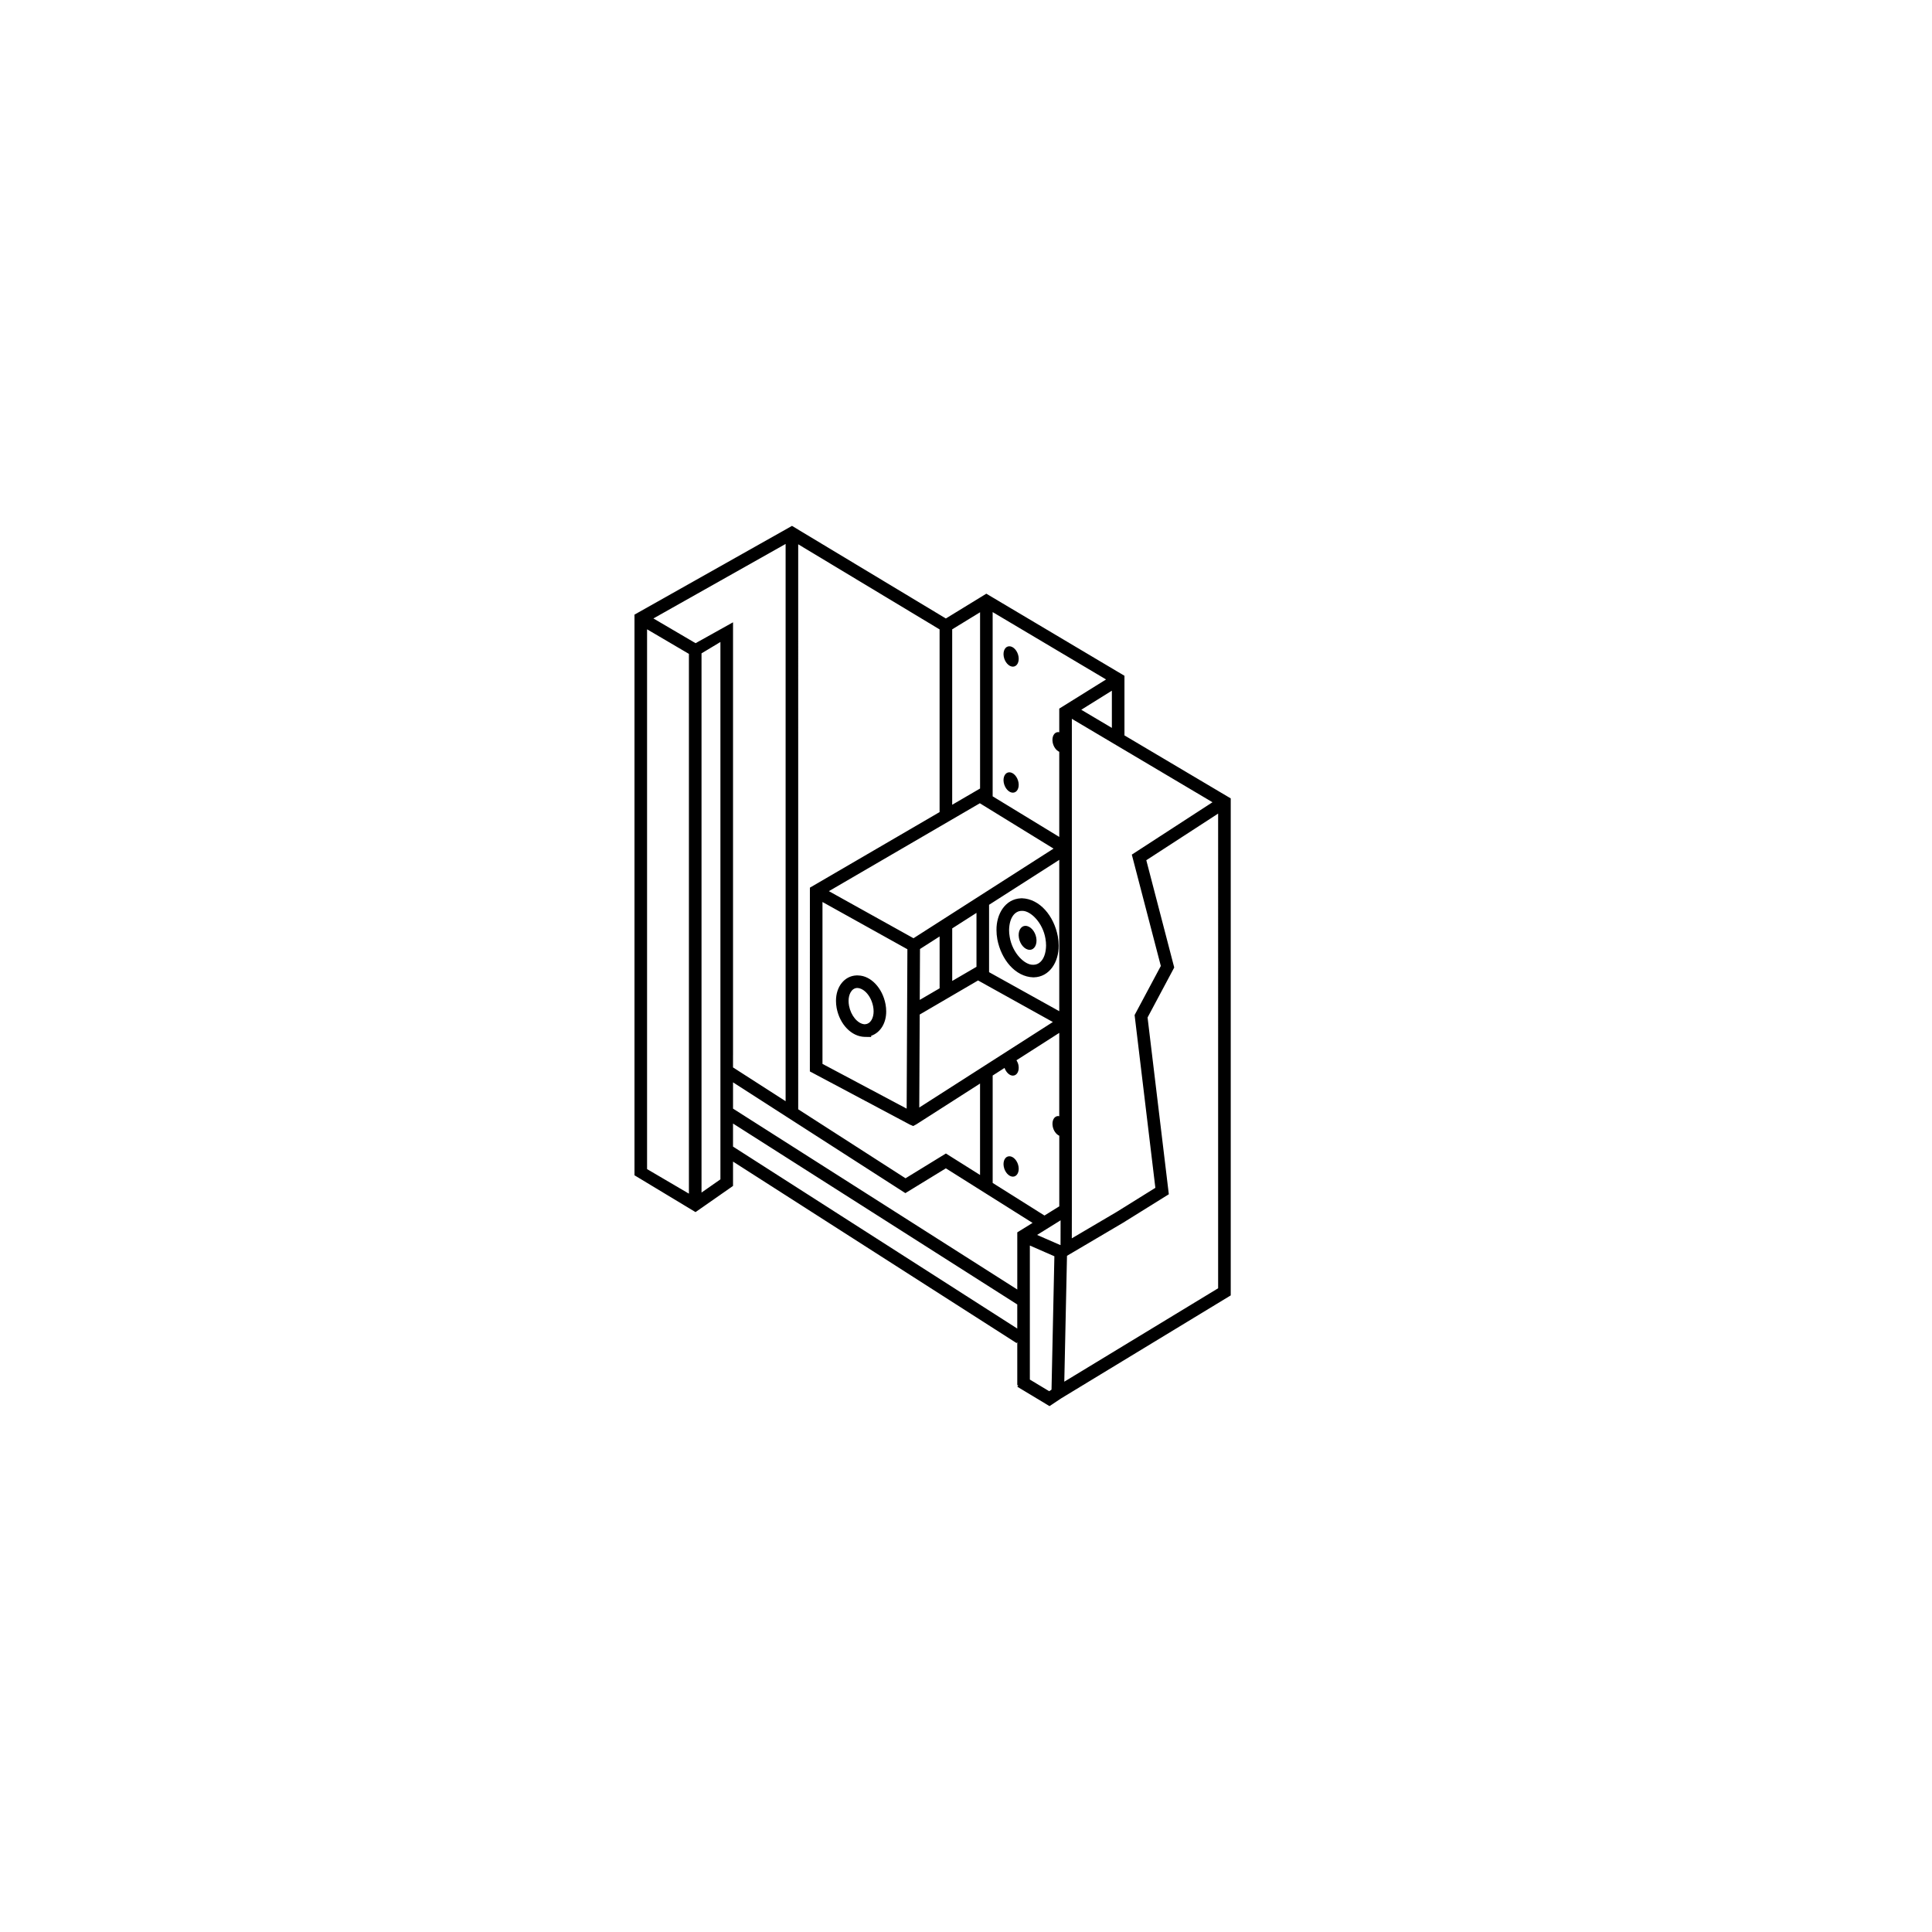 <?xml version="1.0" encoding="UTF-8"?>
<!-- Uploaded to: SVG Repo, www.svgrepo.com, Generator: SVG Repo Mixer Tools -->
<svg fill="#000000" width="800px" height="800px" version="1.1" viewBox="144 144 512 512" xmlns="http://www.w3.org/2000/svg">
 <path d="m413.91 453.09c0.27 1.492-0.387 2.719-1.465 2.738-1.074 0.012-2.172-1.188-2.441-2.672-0.27-1.5 0.383-2.719 1.465-2.731 1.078-0.023 2.168 1.172 2.441 2.664zm1.836-63.727c-1.27 0.016-2.039 1.449-1.719 3.211 0.312 1.754 1.602 3.16 2.867 3.137 1.266-0.012 2.039-1.457 1.723-3.215-0.316-1.75-1.602-3.152-2.871-3.133zm8.586 2.769c0.148 0.836 0.227 1.652 0.227 2.453 0.043 4.32-2.394 8.336-6.621 8.422h-0.074l-0.039-0.004v0.004c-4.766-0.145-8.488-4.703-9.52-10.062-0.156-0.848-0.227-1.672-0.227-2.469-0.051-4.269 2.332-8.23 6.465-8.414 0.125-0.016 0.191-0.012 0.227-0.012h0.027c4.766 0.148 8.504 4.703 9.535 10.082zm-3.113 2.453c0-0.59-0.051-1.215-0.168-1.859-0.703-4.195-3.898-7.344-6.109-7.336l-0.02 0.004h-0.18c-1.742 0.008-3.262 1.711-3.324 5.086 0 0.59 0.051 1.215 0.172 1.863 0.719 4.281 4.023 7.473 6.234 7.328h0.039c0.027 0 0.059-0.004 0.105-0.004 1.695-0.047 3.191-1.758 3.25-5.082zm48.938-39v131.71l-44.91 27.27-3.113 2.074-8.527-5.133 0.246-0.41h-0.266v-11.43l-0.176 0.273-75.152-48.105v6.449l-9.938 6.938-16.129-9.727-0.047 0.008v-148.62l41.742-23.516 40.773 24.539 10.723-6.57 36.609 21.754v15.801zm-42.105-21.09v130.61l-0.012 7.066 11.887-7 10.254-6.383-5.5-45.789 6.949-13.008-7.688-29.508 21.379-13.879zm10.605-7.457-8.109 5.055 8.109 4.809zm-42.316 30.234 7.387-4.305v-46.711l-7.387 4.523zm-32.676 22.895 22.422 12.477 37.113-23.754-19.531-12.016zm60.762 59.59c0.098 0 0.188 0.051 0.285 0.07l0.004-22.102-11.344 7.258c0.246 0.398 0.449 0.836 0.539 1.336 0.27 1.492-0.387 2.715-1.465 2.734-0.914 0.016-1.812-0.871-2.234-2.043l-3.144 2.016v28.465l13.727 8.637 3.926-2.438v-18.703c-0.816-0.367-1.535-1.328-1.746-2.496-0.277-1.496 0.379-2.715 1.453-2.734zm-36.695-26.895-0.117 24.645 35.402-22.66-19.82-11.016zm5.277-6.949v-13.742l-5.199 3.324-0.062 13.488zm9.77-5.699v-14.293l-6.43 4.113v13.93zm21.938 11.762v-40.102l-18.602 11.906v17.855zm-62.75-28.938v42.902l22.309 11.859 0.195-42.238zm-6.43 54.938 28.438 18.281 10.703-6.566 9.047 5.691v-24.227l-16.898 10.816-0.832 0.438-0.852-0.367-26.52-14.102 0.008-46.758v-1.941l34.371-20.027v-48.414l-37.469-22.555zm-28.965-120.69-11.09-6.512v143.05l11.09 6.508zm8.348-3.152-5.008 3.016v142.89l5.008-3.496zm3.344-5.219v114.68h-0.004v3.281l13.938 8.957v-147.68l-35.035 19.742 11.176 6.555zm75.324 180.78-75.328-47.945v6.109l75.328 48.223zm3.215-21.09 0.836-0.523-22.973-14.461-10.734 6.57-45.668-29.355v6.961l75.328 47.938v-15.145l0.785-0.484zm6.621 8.32-6.5-2.844v35.52l5.121 3.082 0.621-0.41zm1.645-9.527-6.231 3.871 6.168 2.691 0.051-0.027zm0.051 8.445-0.004-0.008-0.004 0.008zm12-151.78-30.055-17.852v48.824l17.652 10.762v-22.562c-0.816-0.367-1.535-1.332-1.746-2.496-0.27-1.5 0.383-2.719 1.461-2.731 0.098-0.004 0.188 0.051 0.285 0.07v-6.289zm29.699 35.547-19.035 12.359 7.402 28.43-7.066 13.246 5.633 46.844-12.094 7.531-14.891 8.781-0.715 33.359 40.766-24.754zm-55.348-44.34c-1.078 0.012-1.734 1.234-1.465 2.731 0.27 1.484 1.367 2.688 2.441 2.672 1.078-0.02 1.734-1.246 1.465-2.738-0.273-1.488-1.363-2.68-2.441-2.664zm0 33.395c-1.078 0.02-1.734 1.238-1.465 2.731 0.27 1.492 1.367 2.691 2.441 2.672 1.078-0.02 1.734-1.238 1.465-2.731-0.273-1.492-1.363-2.684-2.441-2.672zm-45.75 62.465c-0.121-0.66-0.172-1.273-0.172-1.867-0.027-3.785 2.254-6.637 5.422-6.766l0.172-0.008 0.305 0.02c3.281 0.051 6.422 3.277 7.234 7.652 0.117 0.617 0.172 1.242 0.172 1.852 0.027 3.164-1.578 5.664-3.984 6.481v0.32l-1.703-0.027c-3.488-0.074-6.621-3.289-7.445-7.656zm9.68-0.355c-0.508-2.742-2.375-4.914-4.246-4.953-1.523 0.066-2.281 1.773-2.269 3.426 0 0.422 0.039 0.836 0.117 1.273 0.5 2.644 2.273 4.769 4.082 4.918l0.078-0.004c1.637-0.039 2.367-1.797 2.356-3.414-0.004-0.414-0.039-0.832-0.117-1.246z"/>
</svg>